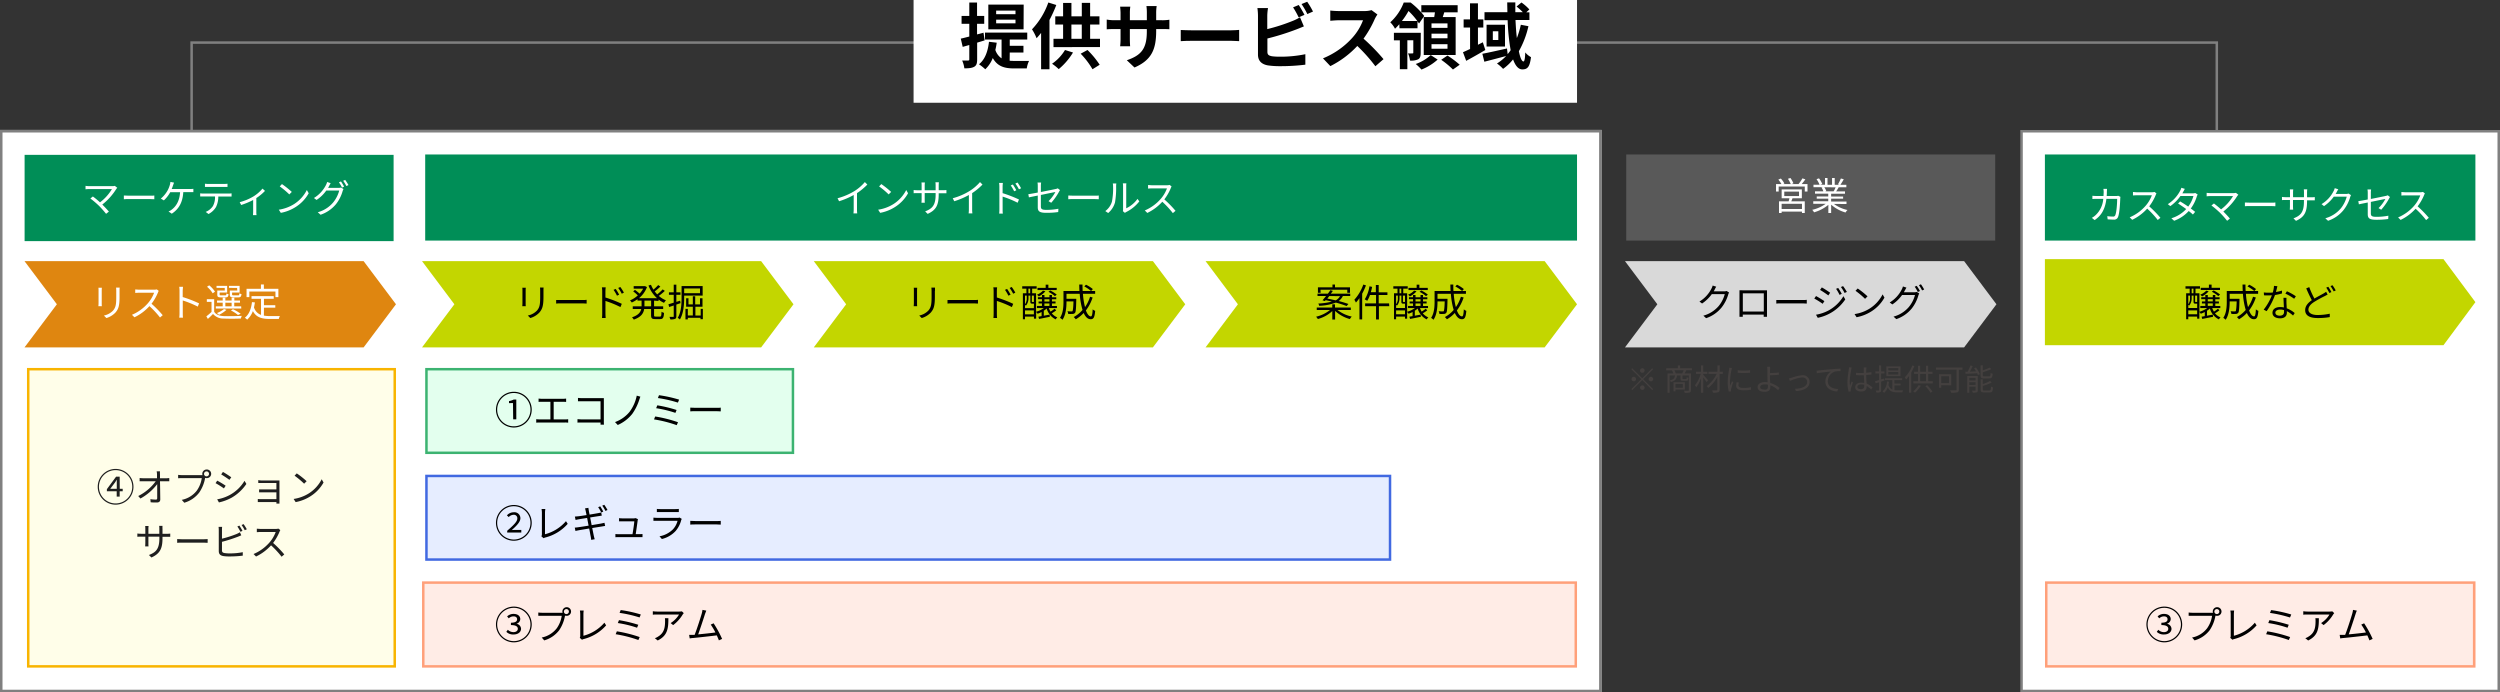 <svg xmlns="http://www.w3.org/2000/svg" width="1000" height="276.89" viewBox="0 0 1000 276.89"><rect x="0" y="0" width="1000" height="276.89" fill="#333333" stroke="none"/><defs><style>.cls-1{fill:#fff;}.cls-2{fill:#c9caca;}.cls-3{fill:none;stroke:gray;stroke-miterlimit:10;}.cls-15,.cls-16,.cls-17,.cls-3{fill-rule:evenodd;}.cls-4{fill:gray;}.cls-5{fill:#008e57;}.cls-6{fill:#595959;}.cls-7{fill:#e3ffee;}.cls-8{fill:#3cb371;}.cls-9{fill:#e6edff;}.cls-10{fill:#4169e1;}.cls-11{fill:#ffece6;}.cls-12{fill:#ffa07a;}.cls-13{fill:#fffee9;}.cls-14{fill:#f8b400;}.cls-15{fill:#df8610;}.cls-16{fill:#c3d600;}.cls-17{fill:#d9d9d9;}.cls-18{fill:#1f1f1f;}.cls-19{fill:#44403f;}</style></defs><g id="レイヤー_2" data-name="レイヤー 2"><g id="レイヤー_1-2" data-name="レイヤー 1"><rect class="cls-1" x="0.49" y="52.44" width="639.66" height="223.95"/><path class="cls-2" d="M639.66,52.94v223H1v-223H639.66m1-1H0V276.89H640.65V52Z"/><polyline class="cls-3" points="76.65 54.41 76.65 17.03 886.72 17.03 886.72 54.41"/><rect class="cls-1" x="365.43" width="265.38" height="41.1"/><path d="M390.86,17.06v6.68c0,1.58-.26,2.41-1.12,2.93s-2.12.69-4,.66a11,11,0,0,0-.88-3.13c1.06,0,2,0,2.38,0s.48-.11.48-.48V18l-2.64.75-.77-3.3c1-.2,2.12-.52,3.41-.83V9.52h-3.09V6.37h3.09V1h3.1V6.37h2.87V9.52h-2.87v4.25l2.58-.69.46,3.07Zm13,7.23c.66.06,1.29.08,2,.08,1,0,4.53,0,5.76,0a9.87,9.87,0,0,0-.91,3h-5c-3.76,0-6.65-.69-8.6-4.16a12.49,12.49,0,0,1-3,4.5,19.45,19.45,0,0,0-2.52-2c2.38-1.9,3.56-5.08,4-9l3.09.37a25,25,0,0,1-.54,2.9,6.47,6.47,0,0,0,2.49,3.36V15.8H394V13.05H410.9V15.8h-7v2.52h5.48V21H403.9Zm5.57-12.56H395.33V1.84h14.14ZM406.2,4.25h-7.74V5.68h7.74Zm0,3.61h-7.74V9.32h7.74Z"/><path d="M422.52,2a53.68,53.68,0,0,1-2.73,6V27.7h-3.35V13.16c-.6.78-1.21,1.47-1.81,2.13a19.71,19.71,0,0,0-1.83-3.56A29.91,29.91,0,0,0,419.33,1Zm6.68,19a26.39,26.39,0,0,1-5.71,6.65,18.9,18.9,0,0,0-2.67-2.15A17.79,17.79,0,0,0,426,20ZM440,15.51v3.33H421.4V15.51h3.84V9.81h-3.13V6.54h3.13V1.18h3.33V6.54h4.15V1.15h3.33V6.54h3.73V9.81h-3.73v5.7Zm-11.44,0h4.15V9.81h-4.15ZM435,20a35.37,35.37,0,0,1,4.87,5.9L437,27.7a32.21,32.21,0,0,0-4.73-6.22Z"/><path d="M453.8,27l-3.07-2.9c5.54-1.92,8-4.38,8-11.43V11.62h-6.79v3.89c0,1.27.08,2.44.11,3h-4a24.57,24.57,0,0,0,.17-3V11.62h-2.44c-1.43,0-2.46.05-3.09.11V7.83a18,18,0,0,0,3.09.26h2.44V5.25c0-.83-.09-1.72-.17-2.58h4.07a17.07,17.07,0,0,0-.17,2.58V8.09h6.79v-3a18.48,18.48,0,0,0-.17-2.67h4.1a17.64,17.64,0,0,0-.2,2.67v3h2.12a17.42,17.42,0,0,0,3.16-.2V11.7c-.64-.06-1.64-.08-3.16-.08h-2.12v.94C462.43,19.67,460.71,24,453.8,27Z"/><path d="M476.91,12.13h15.4c1.35,0,2.61-.11,3.35-.17v4.5c-.68,0-2.15-.14-3.35-.14h-15.4c-1.63,0-3.55.06-4.61.14V12C473.33,12.05,475.42,12.13,476.91,12.13Z"/><path d="M506.91,6.23v5.41a72.56,72.56,0,0,0,9.92-3.18A18.42,18.42,0,0,0,520,6.91l1.55,3.65c-1.12.45-2.41,1-3.36,1.34a98.73,98.73,0,0,1-11.23,3.5v5.3c0,1.24.57,1.55,1.86,1.81a25.76,25.76,0,0,0,3.32.17,48.59,48.59,0,0,0,10-1v4.19a81.63,81.63,0,0,1-10.2.6,31.89,31.89,0,0,1-4.82-.32c-2.5-.46-3.93-1.83-3.93-4.3V6.23a22.67,22.67,0,0,0-.23-3h4.24A22.06,22.06,0,0,0,506.91,6.23Zm14.88-.29-2.33,1a34.91,34.91,0,0,0-2.23-4L519.49,2C520.21,3.07,521.24,4.88,521.79,5.94Zm3.41-1.32-2.27,1a30.15,30.15,0,0,0-2.32-4l2.27-.92A32.7,32.7,0,0,1,525.2,4.62Z"/><path d="M549.92,7.57a41.92,41.92,0,0,1-4.51,7.89,79.13,79.13,0,0,1,8,8.2l-3.26,2.84a65.69,65.69,0,0,0-7.23-8.12,37.72,37.72,0,0,1-10.78,8.06l-2.95-3.1a32.13,32.13,0,0,0,11.75-8.23,22.17,22.17,0,0,0,4.27-7h-9.72c-1.2,0-2.78.17-3.38.2V4.22a33.38,33.38,0,0,0,3.38.2h10.13a10.34,10.34,0,0,0,3-.37l2.35,1.75A12.4,12.4,0,0,0,549.92,7.57Z"/><path d="M559.73,9.69A25.26,25.26,0,0,1,558,11.5a10.1,10.1,0,0,0-1.89-2.58A20.37,20.37,0,0,0,561.5,1h2.73A30.55,30.55,0,0,1,569.7,6.4l-2.09,3a27.43,27.43,0,0,0-4.21-5,28.25,28.25,0,0,1-2.64,4H567V11.3h-7.22Zm8.54,11.42c0,1.29-.17,2.15-1,2.61a6.48,6.48,0,0,1-3.27.51,10.12,10.12,0,0,0-.78-2.87,16.67,16.67,0,0,0,1.78,0c.26,0,.32-.08.32-.34v-4.9h-2.38V27.67h-3V16.12h-2.38v-3h10.75Zm6.79,2.72a21.44,21.44,0,0,1-6.48,4,18.7,18.7,0,0,0-2.29-2.23,17.22,17.22,0,0,0,6-3.56Zm-1.37-17c.11-.63.2-1.26.28-1.89h-5.44V2.07h14.53V4.94H577.7q-.3,1-.6,1.89h5.16V22H569.5V6.83ZM579,9.35H572.6v1.81H579Zm0,4.13H572.6v1.83H579Zm0,4.19H572.6V19.5H579Zm0,4.55a40.28,40.28,0,0,1,4.88,3.67l-2.7,1.92a34.21,34.21,0,0,0-4.7-3.89Z"/><path d="M594.13,20c-2.52,1.49-5.3,3.07-7.65,4.33l-1.29-3.44c.8-.35,1.78-.8,2.84-1.29V11h-2.58V7.75H588V1.32h3.18V7.75h2.15V11h-2.15v6.91l1.95-1Zm17.24-9.52a36.51,36.51,0,0,1-3.82,10c.49,2.55,1.15,4.1,1.84,4.1.4,0,.63-1.06.71-3.61a7.76,7.76,0,0,0,2.3,1.89c-.49,3.81-1.32,4.9-3.47,4.9-1.61,0-2.81-1.52-3.7-4a20,20,0,0,1-4,3.79,15.23,15.23,0,0,0-2.44-2.15,18.62,18.62,0,0,0,3.67-3c-3,.8-6.25,1.66-8.72,2.29l-.8-3.18c2.49-.46,6.25-1.32,9.86-2.12l.26,2.26c.43-.51.83-1,1.2-1.57a84.12,84.12,0,0,1-1.2-12h-9.26V4.88h9.15c0-1.32-.06-2.61-.06-3.93h3.24c0,1.32,0,2.61,0,3.93h3a27.06,27.06,0,0,0-2.5-2.27L608.58,1a18.09,18.09,0,0,1,3.16,2.78l-1.23,1.15h1.26V8H606.2c.12,2.61.29,5.05.55,7.23a35,35,0,0,0,1.58-5.33ZM602,9.9v8.71h-7.37V9.9Zm-2.67,2.6h-2.2V16h2.2Z"/><rect class="cls-1" x="0.5" y="52.45" width="639.65" height="223.94"/><path class="cls-4" d="M639.65,53V275.89H1V53H639.65m1-1H0V276.89H640.65V52Z"/><rect class="cls-5" x="9.84" y="61.94" width="147.6" height="34.51"/><rect class="cls-5" x="170.08" y="61.79" width="460.73" height="34.44"/><path class="cls-1" d="M341.75,76.44a18.15,18.15,0,0,0,4.19-3.61l1,1a24.88,24.88,0,0,1-4.14,3.42v6.48a11.87,11.87,0,0,0,.09,1.64h-1.51a13.24,13.24,0,0,0,.1-1.64V78a30.18,30.18,0,0,1-5.85,2.5l-.61-1.2A25.44,25.44,0,0,0,341.75,76.44Z"/><path class="cls-1" d="M357.36,81.64A14.42,14.42,0,0,0,362.49,76l.73,1.31a15.23,15.23,0,0,1-5.15,5.45,16.64,16.64,0,0,1-6,2.38l-.81-1.26A15.9,15.9,0,0,0,357.36,81.64Zm-.9-4.87-1,1a31,31,0,0,0-3.82-3.21l.88-.93A34.39,34.39,0,0,1,356.46,76.77Z"/><path class="cls-1" d="M371.06,85.55l-1-1c2.79-1.07,4.19-2.39,4.19-6.69v-.64h-4.37v2.48c0,.57,0,1.25.06,1.4h-1.35c0-.15.06-.81.06-1.4V77.25H367c-.66,0-1.35,0-1.54.06V76a11.85,11.85,0,0,0,1.54.1h1.65v-2a8.68,8.68,0,0,0-.06-1.12h1.36c0,.15-.07.58-.07,1.12v2h4.37V74.17a8.46,8.46,0,0,0-.08-1.26h1.38c0,.15-.07.66-.07,1.26v1.91h1.68a11.71,11.71,0,0,0,1.41-.07V77.3c-.17,0-.73,0-1.41,0h-1.68v.55C375.45,81.88,374.57,84,371.06,85.55Z"/><path class="cls-1" d="M387.76,76.44A18.15,18.15,0,0,0,392,72.83l1,1a24.09,24.09,0,0,1-4.14,3.42v6.48a11.63,11.63,0,0,0,.1,1.64h-1.51a13.24,13.24,0,0,0,.1-1.64V78a30.45,30.45,0,0,1-5.85,2.5l-.61-1.2A25.44,25.44,0,0,0,387.76,76.44Z"/><path class="cls-1" d="M399.75,74.76a10,10,0,0,0-.12-1.59h1.52a14.66,14.66,0,0,0-.11,1.59v2.5a51.13,51.13,0,0,1,6.55,2.54l-.54,1.3a39,39,0,0,0-6-2.46v5c0,.49,0,1.32.09,1.81h-1.47a17.13,17.13,0,0,0,.09-1.81Zm6.78,1.35-.87.4a15.83,15.83,0,0,0-1.37-2.33l.85-.38A23.51,23.51,0,0,1,406.53,76.11Zm1.9-.81-.85.43a16,16,0,0,0-1.43-2.3L407,73A20.16,20.16,0,0,1,408.43,75.3Z"/><path class="cls-1" d="M415.11,78.22c-1.55.32-2.92.59-3.55.73l-.23-1.27c.69-.09,2.15-.35,3.78-.66V74.4A8.21,8.21,0,0,0,415,73h1.46a8.29,8.29,0,0,0-.11,1.41v2.39c2.6-.51,5.29-1.06,5.93-1.2a3.27,3.27,0,0,0,.82-.27l.9.7c-.11.16-.26.42-.37.62a22.92,22.92,0,0,1-3.14,4.46l-1.08-.65a14.3,14.3,0,0,0,2.73-3.64c-.26,0-3.08.61-5.79,1.16v4.57c0,1.06.4,1.4,2.22,1.4a24.83,24.83,0,0,0,4.79-.45l-.07,1.32a32.68,32.68,0,0,1-4.81.31c-2.85,0-3.37-.74-3.37-2.26Z"/><path class="cls-1" d="M429.45,78.28h8.4c.77,0,1.32,0,1.66-.08v1.5c-.31,0-1-.07-1.65-.07h-8.41c-.85,0-1.66,0-2.14.07V78.2C427.77,78.23,428.59,78.28,429.45,78.28Z"/><path class="cls-1" d="M444.77,80.67a27.69,27.69,0,0,0,.46-6.17,5.61,5.61,0,0,0-.11-1.11h1.41a9.72,9.72,0,0,0-.08,1.1A34,34,0,0,1,446,81a8.53,8.53,0,0,1-2.73,4.21l-1.15-.78A7.25,7.25,0,0,0,444.77,80.67Zm4.46,3V74.47a8.2,8.2,0,0,0-.09-1.13h1.41a8.6,8.6,0,0,0-.06,1.13v8.85A11.75,11.75,0,0,0,455,79.55l.73,1a15.23,15.23,0,0,1-5.23,4.25,3.69,3.69,0,0,0-.53.35l-.81-.67A3.74,3.74,0,0,0,449.23,83.66Z"/><path class="cls-1" d="M468.31,75.26a19.5,19.5,0,0,1-2.58,4.49,43,43,0,0,1,4.48,4.58l-1.07.92a36.19,36.19,0,0,0-4.22-4.55,19.53,19.53,0,0,1-6,4.48l-1-1a17.58,17.58,0,0,0,6.31-4.55,13.47,13.47,0,0,0,2.55-4.27h-6c-.54,0-1.38.06-1.55.08V74c.22,0,1.09.1,1.55.1h5.92a4.07,4.07,0,0,0,1.15-.13l.78.6A4.13,4.13,0,0,0,468.31,75.26Z"/><rect class="cls-1" x="808.62" y="52.45" width="190.88" height="223.94"/><path class="cls-4" d="M999,53V275.89H809.12V53H999m1-1H808.12V276.89H1000V52Z"/><rect class="cls-5" x="817.96" y="61.79" width="172.2" height="34.44"/><path class="cls-1" d="M842.74,76.82c0,.55,0,1.07-.07,1.58h3.65a5.14,5.14,0,0,0,1-.08l.86.43a4.36,4.36,0,0,0-.08.75c-.06,1.47-.25,5.94-.93,7.41a1.61,1.61,0,0,1-1.65.94c-.78,0-1.67-.07-2.46-.11l-.16-1.27a20.08,20.08,0,0,0,2.29.16.84.84,0,0,0,.89-.5c.58-1.17.78-4.94.78-6.58h-4.3c-.55,4.4-2.14,6.73-4.7,8.49l-1.12-.9A7.4,7.4,0,0,0,838.3,86a9.81,9.81,0,0,0,3-6.45h-2.57a16.86,16.86,0,0,0-1.77.06v-1.3a16.52,16.52,0,0,0,1.75.09h2.7c0-.49.06-1,.06-1.57a8.18,8.18,0,0,0-.11-1.27h1.45C842.79,75.91,842.76,76.45,842.74,76.82Z"/><path class="cls-1" d="M862.27,78.05a19.5,19.5,0,0,1-2.58,4.49,43,43,0,0,1,4.48,4.58L863.1,88a36.19,36.19,0,0,0-4.22-4.55,19.53,19.53,0,0,1-6,4.48l-1-1a17.49,17.49,0,0,0,6.31-4.55,13.47,13.47,0,0,0,2.55-4.27h-6c-.54,0-1.38.06-1.55.08V76.8c.21,0,1.09.1,1.55.1h5.92a4.07,4.07,0,0,0,1.15-.13l.78.6A4.13,4.13,0,0,0,862.27,78.05Z"/><path class="cls-1" d="M873.25,76.79a5.21,5.21,0,0,1-.32.55h4.15a3.07,3.07,0,0,0,1-.15l1,.61a4.45,4.45,0,0,0-.37.83,15.65,15.65,0,0,1-2.39,4.77c.64.47,1.25.95,1.74,1.35l-.9,1.06c-.46-.42-1-.89-1.67-1.4a14.62,14.62,0,0,1-5.84,3.9l-1.11-1a13.39,13.39,0,0,0,5.94-3.69c-1.11-.8-2.27-1.6-3.25-2.21l.82-.84c1,.58,2.17,1.32,3.24,2.07a12.87,12.87,0,0,0,2.09-4.25h-5.19a16.62,16.62,0,0,1-4.06,4.06l-1-.79a14.05,14.05,0,0,0,4.92-5.34,5.18,5.18,0,0,0,.49-1.21l1.4.44C873.68,76,873.4,76.51,873.25,76.79Z"/><path class="cls-1" d="M894.92,78.38a23.8,23.8,0,0,1-5.58,6.23c.92.92,2,2.07,2.62,2.82l-1.12.89a37.37,37.37,0,0,0-2.76-3.13,36.86,36.86,0,0,0-3.51-3l1-.81c.56.41,1.82,1.44,2.86,2.37a18.71,18.71,0,0,0,4.79-5.32h-9a13.51,13.51,0,0,0-1.56.1V77.13a11.94,11.94,0,0,0,1.56.12h9.14a3.52,3.52,0,0,0,1-.12l1,.78A5.62,5.62,0,0,0,894.92,78.38Z"/><path class="cls-1" d="M900.09,81.07h8.4c.77,0,1.32,0,1.66-.08v1.5c-.31,0-.95-.07-1.64-.07h-8.42c-.84,0-1.66,0-2.13.07V81C898.42,81,899.23,81.07,900.09,81.07Z"/><path class="cls-1" d="M918.39,88.34l-1-1c2.79-1.07,4.18-2.39,4.18-6.69V80h-4.37v2.48c0,.57.05,1.25.07,1.4h-1.35c0-.15.06-.81.06-1.4V80h-1.66c-.66,0-1.35,0-1.53.06V78.77a11.8,11.8,0,0,0,1.53.1H916v-2a10.94,10.94,0,0,0-.06-1.12h1.36a10.39,10.39,0,0,0-.08,1.12v2h4.37V77a9,9,0,0,0-.07-1.26h1.38a10.2,10.2,0,0,0-.08,1.26v1.91h1.69a12,12,0,0,0,1.41-.07v1.29c-.17,0-.74,0-1.41,0h-1.69v.55C922.77,84.67,921.9,86.77,918.39,88.34Z"/><path class="cls-1" d="M934.63,76.93a7,7,0,0,1-.37.64h4.15a2.7,2.7,0,0,0,1-.15l1,.63a4.21,4.21,0,0,0-.35.81,15,15,0,0,1-2.73,5.27,13.42,13.42,0,0,1-6.11,4.18l-1.1-1a12.47,12.47,0,0,0,6.12-3.85,12.64,12.64,0,0,0,2.45-4.79h-5.18a15.5,15.5,0,0,1-3.9,3.78l-1-.8a12.68,12.68,0,0,0,4.81-5.18,6,6,0,0,0,.48-1.21l1.42.46A11.22,11.22,0,0,0,934.63,76.93Z"/><path class="cls-1" d="M947.1,81c-1.55.32-2.92.59-3.55.73l-.23-1.27c.69-.09,2.15-.35,3.78-.66V77.19a8.21,8.21,0,0,0-.11-1.41h1.46a8.29,8.29,0,0,0-.11,1.41v2.39c2.61-.51,5.29-1.06,5.93-1.2a3.27,3.27,0,0,0,.82-.27l.9.7c-.11.16-.26.42-.37.62a22.92,22.92,0,0,1-3.14,4.46l-1.07-.65a14.54,14.54,0,0,0,2.73-3.64c-.27,0-3.09.61-5.8,1.16v4.57c0,1.06.4,1.4,2.22,1.4a24.83,24.83,0,0,0,4.79-.45l-.06,1.32a32.92,32.92,0,0,1-4.82.31c-2.85,0-3.37-.74-3.37-2.26Z"/><path class="cls-1" d="M969.63,78.05a19.87,19.87,0,0,1-2.58,4.49,43,43,0,0,1,4.48,4.58l-1.08.92a35.33,35.33,0,0,0-4.21-4.55,19.53,19.53,0,0,1-6,4.48l-1-1a17.62,17.62,0,0,0,6.32-4.55,13.66,13.66,0,0,0,2.55-4.27h-6c-.54,0-1.38.06-1.55.08V76.8c.21,0,1.09.1,1.55.1h5.92a4.07,4.07,0,0,0,1.15-.13l.78.6A4.13,4.13,0,0,0,969.63,78.05Z"/><rect class="cls-6" x="650.49" y="61.79" width="147.6" height="34.44"/><path class="cls-1" d="M723,73.62v3h-1.09v-2H711.47v2h-1.06v-3h2.16a12.19,12.19,0,0,0-1.24-1.78l1-.43a9.33,9.33,0,0,1,1.43,2l-.46.22h3a11.83,11.83,0,0,0-1.13-2.11l1-.33a10.17,10.17,0,0,1,1.2,2.14l-.75.3h2.79a14.52,14.52,0,0,0,1.56-2.29l1.18.4c-.46.64-1,1.33-1.48,1.89Zm-6,5.69c-.15.42-.32.84-.49,1.22h5.4v4.66h-1.12v-.56h-8.14v.58H711.6V80.53h3.85c.11-.38.25-.83.34-1.22h-3.13V75.76h8.08v3.55Zm3.79,2.22h-8.14v2.08h8.14Zm-7.08-3.11h5.9V76.65h-5.9Z"/><path class="cls-1" d="M733.55,81.56A14,14,0,0,0,739,84a3.93,3.93,0,0,0-.77,1,14.41,14.41,0,0,1-5.77-3.14v3.34h-1.12V81.93a15.4,15.4,0,0,1-5.72,3,5.14,5.14,0,0,0-.73-1,14.84,14.84,0,0,0,5.41-2.42h-5v-1h6V79.46h-4.61v-.88h4.61V77.47H726v-.94h3.34a6,6,0,0,0-.75-1.53l.54-.11h-3.74v-1h2.44a12.17,12.17,0,0,0-1.22-2.23l1-.32a10.47,10.47,0,0,1,1.3,2.26l-.78.29H730V71.19H731v2.72h1.82V71.19h1.07v2.72h1.86l-.57-.19a17.5,17.5,0,0,0,1.17-2.33l1.16.31a22.54,22.54,0,0,1-1.35,2.21h2.38v1h-3.07a17.39,17.39,0,0,1-1,1.64H738v.94h-5.55v1.11h4.8v.88h-4.8v1.13h6.15v1Zm-3.82-6.67a6.45,6.45,0,0,1,.77,1.53l-.49.11h3.6l-.15,0a13.06,13.06,0,0,0,.78-1.59Z"/><rect class="cls-7" x="170.58" y="147.68" width="146.6" height="33.44"/><path class="cls-8" d="M316.68,148.18v32.44H171.08V148.18h145.6m1-1H170.08v34.44h147.6V147.18Z"/><path d="M198.39,163.86a7.15,7.15,0,1,1,7.14,7.15A7.14,7.14,0,0,1,198.39,163.86Zm13.8,0a6.66,6.66,0,1,0-6.66,6.66A6.65,6.65,0,0,0,212.19,163.86Zm-7-2.62H203.6v-.81a6.35,6.35,0,0,0,1.92-.63h1v7.94h-1.25Z"/><path d="M216.71,159.52h8.44a10.08,10.08,0,0,0,1.3-.09v1.35a10.81,10.81,0,0,0-1.3-.06h-3.68v7.05H226a10,10,0,0,0,1.27-.09v1.4A8.42,8.42,0,0,0,226,169H215.84a13.14,13.14,0,0,0-1.35.07v-1.4a10.79,10.79,0,0,0,1.35.09h4.32v-7.05h-3.45a11.94,11.94,0,0,0-1.28.06v-1.35A10.36,10.36,0,0,0,216.71,159.52Z"/><path d="M232.85,159.26h7.56c.37,0,.83,0,1.13,0,0,.35,0,.83,0,1.2v7.91c0,.55,0,1.24.06,1.49h-1.38c0-.17,0-.49,0-.86h-7.5c-.63,0-1.32,0-1.73.06v-1.39c.4,0,1.06.09,1.7.09h7.53v-7.24h-7.35c-.56,0-1.33,0-1.68,0v-1.36A15.71,15.71,0,0,0,232.85,159.26Z"/><path d="M255.68,160a20.71,20.71,0,0,1-2.8,5.58A15.27,15.27,0,0,1,247.1,170L246,168.83a13.37,13.37,0,0,0,5.8-4.06,16,16,0,0,0,2.9-6.51l1.45.4C256,159.06,255.81,159.61,255.68,160Z"/><path d="M271.2,168.89l-.52,1.18a50,50,0,0,0-9.08-2.31l.48-1.17A54.26,54.26,0,0,1,271.2,168.89Zm-.55-4.92-.49,1.18a45.19,45.19,0,0,0-7.7-1.87l.46-1.15A53.46,53.46,0,0,1,270.65,164Zm1-4.11-.49,1.18a50.44,50.44,0,0,0-8-1.82l.44-1.14A52.17,52.17,0,0,1,271.66,159.86Z"/><path d="M278.24,163.13h8.41c.76,0,1.32,0,1.65-.08v1.5c-.3,0-.95-.07-1.64-.07h-8.42c-.84,0-1.65,0-2.13.07v-1.5C276.57,163.08,277.39,163.13,278.24,163.13Z"/><rect class="cls-9" x="170.58" y="190.38" width="385.44" height="33.44"/><path class="cls-10" d="M555.51,190.88v32.44H171.08V190.88H555.51m1-1H170.08v34.44H556.51V189.88Z"/><path d="M198.39,209.16a7.15,7.15,0,1,1,7.14,7.14A7.15,7.15,0,0,1,198.39,209.16Zm13.8,0a6.66,6.66,0,1,0-6.66,6.65A6.66,6.66,0,0,0,212.19,209.16Zm-9.31,3.14c2.58-2.25,4.05-3.66,4.05-4.92a1.37,1.37,0,0,0-1.56-1.46,2.75,2.75,0,0,0-1.88.91l-.72-.68a3.6,3.6,0,0,1,2.72-1.24,2.38,2.38,0,0,1,2.67,2.38c0,1.47-1.51,3-3.45,4.73.46,0,1-.06,1.56-.06h2.25V213h-5.64Z"/><path d="M216.76,213.74V205a9.6,9.6,0,0,0-.14-1.4h1.52A10.19,10.19,0,0,0,218,205v8.7a16.63,16.63,0,0,0,8.39-5.23l.69,1.07a17.67,17.67,0,0,1-9,5.47,2.54,2.54,0,0,0-.64.28l-.89-.77A1.76,1.76,0,0,0,216.76,213.74Z"/><path d="M234,203.36l1.37-.23c0,.28.09.72.15,1.06,0,.17.14.78.31,1.65,1.49-.24,2.9-.49,3.54-.61.44-.08.84-.17,1.1-.24l.25,1.28c-.23,0-.69.1-1.1.16-.69.1-2.11.32-3.56.56.18.95.4,2,.6,3.07,1.54-.26,3-.5,3.78-.64.59-.13,1-.22,1.35-.31l.26,1.29c-.32,0-.81.12-1.38.21l-3.78.6.62,3.08c.11.43.23,1,.39,1.4l-1.41.26c-.08-.52-.13-1-.23-1.44s-.29-1.58-.59-3.1c-1.74.29-3.38.55-4.12.69s-1,.2-1.37.29l-.27-1.35a10.86,10.86,0,0,0,1.35-.14c.76-.1,2.44-.36,4.18-.64-.2-1-.41-2.13-.59-3.08-1.46.23-2.79.44-3.39.55-.42.08-.78.15-1.23.26l-.28-1.36,1.29-.11c.6-.06,1.93-.26,3.38-.49-.17-.83-.29-1.44-.34-1.63A8.67,8.67,0,0,0,234,203.36Zm7.33,1.27-.83.37a15.74,15.74,0,0,0-1.24-2.13l.82-.34A20.41,20.41,0,0,1,241.31,204.63ZM243,204l-.83.37a15.33,15.33,0,0,0-1.27-2.11l.81-.34A20.23,20.23,0,0,1,243,204Z"/><path d="M255.07,208.16c-.12,1-.57,4.08-.78,5.49h1.5c.34,0,.89,0,1.21-.05v1.25c-.27,0-.84,0-1.16,0h-8.41c-.47,0-.83,0-1.27.05v-1.27c.37,0,.81.06,1.27.06H253c.23-1.29.68-4.28.72-5.15h-4.87c-.45,0-.84,0-1.23,0v-1.28a12.09,12.09,0,0,0,1.21.09h4.66a2.68,2.68,0,0,0,.77-.11l.94.44A4,4,0,0,0,255.07,208.16Z"/><path d="M272.48,208.05a10.69,10.69,0,0,1-2.24,4.36,11.08,11.08,0,0,1-5.49,3.2l-.95-1.09a10.17,10.17,0,0,0,5.39-2.8,7.86,7.86,0,0,0,1.83-3.39h-8.14c-.37,0-.95,0-1.51,0v-1.28a14.89,14.89,0,0,0,1.51.09H271a2.07,2.07,0,0,0,.84-.12l.88.55A2.35,2.35,0,0,0,272.48,208.05Zm-8.35-4.41h6a9.79,9.79,0,0,0,1.4-.08v1.27c-.37,0-.89,0-1.41,0h-6c-.47,0-1,0-1.38,0v-1.27A9.77,9.77,0,0,0,264.13,203.64Z"/><path d="M278.24,208.42h8.41c.76,0,1.32,0,1.65-.08v1.51c-.3,0-.95-.08-1.64-.08h-8.42c-.84,0-1.65,0-2.13.08v-1.51C276.57,208.37,277.39,208.42,278.24,208.42Z"/><rect class="cls-11" x="169.31" y="233.04" width="461" height="33.51"/><path class="cls-12" d="M629.81,233.54v32.51h-460V233.54h460m1-1h-462v34.51h462V232.54Z"/><path d="M198.39,249.8a7.15,7.15,0,1,1,7.14,7.14A7.15,7.15,0,0,1,198.39,249.8Zm13.8,0a6.66,6.66,0,1,0-6.66,6.65A6.66,6.66,0,0,0,212.19,249.8Zm-9.66,2.93.61-.82a3.16,3.16,0,0,0,2.29.94c1,0,1.7-.54,1.7-1.35s-.68-1.47-2.76-1.47v-.94c1.82,0,2.47-.57,2.47-1.36s-.55-1.18-1.46-1.18a2.67,2.67,0,0,0-1.87.79l-.66-.78a3.72,3.72,0,0,1,2.56-1c1.58,0,2.7.75,2.7,2.1a2,2,0,0,1-1.56,1.84v0a2.15,2.15,0,0,1,1.87,2c0,1.43-1.32,2.3-3,2.3A3.88,3.88,0,0,1,202.53,252.73Z"/><path d="M226.56,242.88a1.73,1.73,0,1,1,0,3.45,1.85,1.85,0,0,1-.58-.09,1.22,1.22,0,0,1,0,.17,15.16,15.16,0,0,1-2.29,5.66,11.59,11.59,0,0,1-6,4.09l-1-1.15a10.11,10.11,0,0,0,6-3.68,11.46,11.46,0,0,0,2-5h-7.84c-.61,0-1.14,0-1.53,0V245a12,12,0,0,0,1.53.11h8.19a1.69,1.69,0,0,1-.08-.5A1.73,1.73,0,0,1,226.56,242.88Zm0,2.75a1,1,0,1,0-1-1A1,1,0,0,0,226.56,245.63Z"/><path d="M232.1,254.38v-8.77a9.32,9.32,0,0,0-.14-1.39h1.52a10,10,0,0,0-.11,1.39v8.7a16.56,16.56,0,0,0,8.39-5.23l.69,1.07a17.8,17.8,0,0,1-9,5.48,2.31,2.31,0,0,0-.65.27l-.89-.77A1.62,1.62,0,0,0,232.1,254.38Z"/><path d="M255.87,254.83l-.52,1.18a50.24,50.24,0,0,0-9.08-2.32l.47-1.16A53.43,53.43,0,0,1,255.87,254.83Zm-.55-4.92-.5,1.18a44.15,44.15,0,0,0-7.69-1.87l.46-1.16A55.15,55.15,0,0,1,255.32,249.91Zm1-4.11-.49,1.18a50.57,50.57,0,0,0-8-1.83l.45-1.13A51.28,51.28,0,0,1,256.33,245.8Z"/><path d="M273.07,245.81a14.82,14.82,0,0,1-3.81,4.23l-1-.81a10.25,10.25,0,0,0,3.36-3.43h-8.74c-.57,0-1.15,0-1.75.09v-1.4a12.52,12.52,0,0,0,1.75.14h8.8a8.56,8.56,0,0,0,1.08-.09l.75.72C273.38,245.41,273.18,245.64,273.07,245.81Zm-10,10.38-1.13-.92a5.24,5.24,0,0,0,1.38-.69c2.37-1.45,2.71-3.63,2.71-6.19a8.53,8.53,0,0,0-.06-1.11h1.38C267.37,251.44,267,254.25,263.09,256.19Z"/><path d="M282,245.61c-.44,1.44-2,6.15-2.73,8.14,2.26-.21,5.2-.53,6.89-.76a23.6,23.6,0,0,0-1.87-3.15l1.15-.52a42.65,42.65,0,0,1,3.4,6.24l-1.29.59c-.2-.55-.49-1.26-.84-2-2.36.3-7.5.87-9.55,1.06-.39,0-.83.1-1.28.16l-.23-1.42c.46,0,1,0,1.43,0l.77,0c.85-2.12,2.42-7,2.85-8.53a10.51,10.51,0,0,0,.29-1.47l1.53.3C282.4,244.57,282.23,245,282,245.61Z"/><rect class="cls-11" x="818.46" y="233.04" width="171.2" height="33.51"/><path class="cls-12" d="M989.16,233.54v32.51H819V233.54h170.2m1-1H818v34.51h172.2V232.54Z"/><path d="M858.57,249.8a7.15,7.15,0,1,1,7.15,7.14A7.16,7.16,0,0,1,858.57,249.8Zm13.8,0a6.66,6.66,0,1,0-6.65,6.65A6.65,6.65,0,0,0,872.37,249.8Zm-9.66,2.93.62-.82a3.11,3.11,0,0,0,2.28.94c1,0,1.7-.54,1.7-1.35s-.67-1.47-2.76-1.47v-.94c1.83,0,2.47-.57,2.47-1.36s-.55-1.18-1.45-1.18a2.71,2.71,0,0,0-1.88.79l-.65-.78a3.7,3.7,0,0,1,2.56-1c1.57,0,2.69.75,2.69,2.1a2,2,0,0,1-1.56,1.84v0a2.15,2.15,0,0,1,1.87,2c0,1.43-1.32,2.3-3,2.3A3.9,3.9,0,0,1,862.71,252.73Z"/><path d="M886.74,242.88a1.73,1.73,0,1,1,0,3.45,1.9,1.9,0,0,1-.58-.09.55.55,0,0,1,0,.17,15,15,0,0,1-2.28,5.66,11.62,11.62,0,0,1-6.05,4.09l-1-1.15a10,10,0,0,0,6-3.68,11.46,11.46,0,0,0,2-5h-7.84c-.61,0-1.13,0-1.53,0V245a12.09,12.09,0,0,0,1.53.11h8.19a2.08,2.08,0,0,1-.07-.5A1.72,1.72,0,0,1,886.74,242.88Zm0,2.75a1,1,0,1,0-1-1A1,1,0,0,0,886.74,245.63Z"/><path d="M892.28,254.38v-8.77a8.16,8.16,0,0,0-.14-1.39h1.52a10,10,0,0,0-.11,1.39v8.7a16.56,16.56,0,0,0,8.39-5.23l.69,1.07a17.75,17.75,0,0,1-9,5.48,2.15,2.15,0,0,0-.64.27l-.89-.77A1.62,1.62,0,0,0,892.28,254.38Z"/><path d="M916.05,254.83l-.52,1.18a50,50,0,0,0-9.08-2.32l.48-1.16A53.32,53.32,0,0,1,916.05,254.83Zm-.55-4.92-.49,1.18a44.27,44.27,0,0,0-7.7-1.87l.46-1.16A55.15,55.15,0,0,1,915.5,249.91Zm1-4.11L916,247a50.7,50.7,0,0,0-8-1.83l.44-1.13A51,51,0,0,1,916.51,245.8Z"/><path d="M933.26,245.81a14.73,14.73,0,0,1-3.82,4.23l-1-.81a10.44,10.44,0,0,0,3.36-3.43h-8.74c-.57,0-1.15,0-1.75.09v-1.4a12.52,12.52,0,0,0,1.75.14h8.8a8.56,8.56,0,0,0,1.07-.09l.76.72C933.57,245.41,933.37,245.64,933.26,245.81Zm-10,10.38-1.14-.92a5.24,5.24,0,0,0,1.38-.69c2.38-1.45,2.72-3.63,2.72-6.19a10.75,10.75,0,0,0-.06-1.11h1.38C927.56,251.44,927.19,254.25,923.28,256.19Z"/><path d="M942.22,245.61c-.45,1.44-2,6.15-2.73,8.14,2.25-.21,5.2-.53,6.88-.76a21.64,21.64,0,0,0-1.87-3.15l1.15-.52a43.7,43.7,0,0,1,3.41,6.24l-1.29.59c-.2-.55-.49-1.26-.84-2-2.36.3-7.5.87-9.56,1.06-.38,0-.83.1-1.27.16l-.23-1.42c.46,0,1,0,1.43,0l.76,0c.86-2.12,2.43-7,2.85-8.53a9.48,9.48,0,0,0,.3-1.47l1.53.3C942.59,244.57,942.42,245,942.22,245.61Z"/><rect class="cls-13" x="11.29" y="147.68" width="146.6" height="118.87"/><path class="cls-14" d="M157.39,148.18V266.05H11.79V148.18h145.6m1-1H10.79V267.05h147.6V147.18Z"/><path class="cls-1" d="M46.51,75.59a24,24,0,0,1-5.59,6.23c.92.92,2,2.07,2.63,2.82l-1.12.89a39.28,39.28,0,0,0-2.76-3.13,35.71,35.71,0,0,0-3.52-3l1-.81C37.72,79,39,80,40,80.94a18.65,18.65,0,0,0,4.78-5.32h-9a13.88,13.88,0,0,0-1.57.1V74.34a12.1,12.1,0,0,0,1.57.12h9.14a3.39,3.39,0,0,0,1-.12l1,.78A5.62,5.62,0,0,0,46.51,75.59Z"/><path class="cls-1" d="M51.67,78.28h8.41c.77,0,1.32,0,1.65-.08v1.5c-.3,0-.95-.07-1.64-.07H51.67c-.84,0-1.65,0-2.13.07V78.2C50,78.23,50.82,78.28,51.67,78.28Z"/><path class="cls-1" d="M69.25,74.06c-.15.44-.34,1-.58,1.55h7.24a12.37,12.37,0,0,0,1.44-.08v1.32c-.49,0-1.09,0-1.44,0h-2.6c-.24,4.38-2,6.94-4.6,8.63l-1.3-.89a4.88,4.88,0,0,0,1.24-.71c1.5-1.13,3.16-3.14,3.38-7H68.1a12.65,12.65,0,0,1-2.56,3.28l-1.21-.72a11.62,11.62,0,0,0,2.73-3.3,10.51,10.51,0,0,0,.87-2.15,5.92,5.92,0,0,0,.23-1.23l1.47.3C69.51,73.34,69.36,73.74,69.25,74.06Z"/><path class="cls-1" d="M81.44,77.42h10a8.3,8.3,0,0,0,1.19-.08v1.27l-1.19,0H87.32a9.37,9.37,0,0,1-.91,4.19,7.52,7.52,0,0,1-3,2.81l-1.13-.85a6.34,6.34,0,0,0,2.89-2.34A7.36,7.36,0,0,0,86,78.58h-4.6c-.46,0-.9,0-1.33,0V77.34A11.32,11.32,0,0,0,81.44,77.42Zm1.89-3.84h6.21A11.68,11.68,0,0,0,91,73.49v1.27c-.45,0-1,0-1.43,0h-6.2c-.5,0-1,0-1.39,0V73.49A11.85,11.85,0,0,0,83.33,73.58Z"/><path class="cls-1" d="M101.38,78.57A15.1,15.1,0,0,0,105,75.44l1,.92a19.36,19.36,0,0,1-3.47,2.87v5.46a8.26,8.26,0,0,0,.08,1.35h-1.41c0-.25.06-.88.06-1.35V80a29.23,29.23,0,0,1-4.8,2l-.58-1.14A20.65,20.65,0,0,0,101.38,78.57Z"/><path class="cls-1" d="M117.62,81.64A14.46,14.46,0,0,0,122.74,76l.74,1.31a15.32,15.32,0,0,1-5.15,5.45,16.71,16.71,0,0,1-6,2.38l-.81-1.26A16,16,0,0,0,117.62,81.64Zm-.9-4.87-1,1a31.8,31.8,0,0,0-3.82-3.21l.88-.93A35.3,35.3,0,0,1,116.72,76.77Z"/><path class="cls-1" d="M131.59,74.5c-.1.22-.23.43-.35.65h4.16a2.93,2.93,0,0,0,1-.14l1,.61a5.46,5.46,0,0,0-.35.82,15,15,0,0,1-2.71,5.29,13.76,13.76,0,0,1-6.11,4.17l-1.12-1A12.3,12.3,0,0,0,133.25,81a12.53,12.53,0,0,0,2.44-4.79h-5.17a14.67,14.67,0,0,1-3.9,3.77l-1.05-.78a12.87,12.87,0,0,0,4.81-5.18,6.44,6.44,0,0,0,.48-1.23l1.41.48C132,73.71,131.75,74.23,131.59,74.5Zm6.06.17-.83.37a17.92,17.92,0,0,0-1.24-2.11l.81-.36A19.78,19.78,0,0,1,137.65,74.67Zm1.72-.63-.83.37a16.27,16.27,0,0,0-1.27-2.1l.81-.35A22.64,22.64,0,0,1,139.37,74Z"/><polygon class="cls-15" points="145.44 104.45 145.44 104.45 9.8 104.45 22.75 121.71 9.8 138.96 145.44 138.96 158.39 121.71 145.44 104.45"/><polygon class="cls-16" points="304.45 104.45 304.45 104.45 168.81 104.45 181.75 121.71 168.81 138.96 304.45 138.96 317.4 121.71 304.45 104.45"/><polygon class="cls-16" points="461.16 104.45 461.16 104.45 325.51 104.45 338.46 121.71 325.51 138.96 461.16 138.96 474.1 121.71 461.16 104.45"/><polygon class="cls-16" points="617.86 104.45 617.86 104.45 482.22 104.45 495.16 121.71 482.22 138.96 617.86 138.96 630.81 121.71 617.86 104.45"/><polygon class="cls-17" points="785.64 104.45 785.64 104.45 649.99 104.45 662.94 121.71 649.99 138.96 785.64 138.96 798.58 121.71 785.64 104.45"/><path class="cls-1" d="M40.69,116.18v5.13c0,.38,0,.88.06,1.16H39.34a10,10,0,0,0,.08-1.18v-5.11c0-.27,0-.81-.06-1.1h1.39C40.72,115.37,40.69,115.82,40.69,116.18Zm7.13.11v2.48c0,3.69-.5,4.9-1.61,6.22a8.21,8.21,0,0,1-3.65,2.23l-1-1a7.08,7.08,0,0,0,3.67-2c1.09-1.28,1.27-2.52,1.27-5.42v-2.42a12.43,12.43,0,0,0-.07-1.33h1.44C47.84,115.34,47.82,115.77,47.82,116.29Z"/><path class="cls-1" d="M63.19,117a19.55,19.55,0,0,1-2.58,4.5,43,43,0,0,1,4.48,4.58L64,127a35.51,35.51,0,0,0-4.22-4.55,19.34,19.34,0,0,1-6,4.47l-1-1a17.64,17.64,0,0,0,6.32-4.56,13.47,13.47,0,0,0,2.54-4.26h-6c-.54,0-1.38.06-1.55.08v-1.4c.22,0,1.09.09,1.55.09h5.92a4.09,4.09,0,0,0,1.15-.12l.78.6A4.44,4.44,0,0,0,63.19,117Z"/><path class="cls-1" d="M71.81,116.32a9.78,9.78,0,0,0-.12-1.59h1.5c0,.47-.11,1.13-.11,1.59v2.5a48.64,48.64,0,0,1,6.55,2.53l-.52,1.3a40,40,0,0,0-6-2.46c0,2.3,0,4.61,0,5.06s0,1.3.09,1.81H71.7a13,13,0,0,0,.11-1.81Z"/><path class="cls-1" d="M85.67,124.69c.72,1.16,2.09,1.68,3.88,1.75s5.31,0,7.18-.09a4,4,0,0,0-.37,1.07c-1.73.08-5,.11-6.78,0a5.38,5.38,0,0,1-4.37-1.84c-.64.68-1.33,1.32-2.07,2l-.6-1.05a21.27,21.27,0,0,0,2.07-1.77v-4H82.73v-1.08h2.94Zm-.6-7.37a10.39,10.39,0,0,0-2.26-2.61l.87-.58A10.75,10.75,0,0,1,86,116.67Zm11.44,6.1H86.32v-.89h2.76v-1.45H86.81v-.88h2.27v-1.1h1.06v1.1h2.51v-1.1h1.09v1.1H96v.88h-2.3v1.45h2.77Zm-6.62-8.26H86.61v-.8h4.25V117h-3v.8c0,.27.08.34.57.34h1.66c.37,0,.44-.1.49-.77a2.3,2.3,0,0,0,.84.32c-.1,1-.4,1.26-1.18,1.26h-1.9c-1.13,0-1.43-.23-1.43-1.15v-1.6h3Zm.71,8.78a13.09,13.09,0,0,1-3,2,4.9,4.9,0,0,0-.84-.72,10.07,10.07,0,0,0,2.85-1.61Zm-.46-1.41h2.51v-1.45H90.14Zm4.69-7.37H91.59v-.8h4.25V117h-3v.78c0,.29.09.36.6.36h1.82c.37,0,.45-.1.49-.82a2.68,2.68,0,0,0,.85.32c-.11,1-.4,1.31-1.22,1.31h-2c-1.13,0-1.46-.23-1.46-1.15v-1.6h3ZM95.18,126a14.24,14.24,0,0,0-2.81-1.82l.82-.51a18.67,18.67,0,0,1,3.09,1.84Z"/><path class="cls-1" d="M105.55,126.24a13.73,13.73,0,0,0,2.48.19c.55,0,3.19,0,3.93,0a3.33,3.33,0,0,0-.43,1.15H108c-3.17,0-5.46-.55-6.85-3.14a8.46,8.46,0,0,1-2.29,3.42,6,6,0,0,0-.93-.77c1.7-1.32,2.53-3.5,2.86-6.24l1.17.11a20,20,0,0,1-.37,2,4.63,4.63,0,0,0,2.82,3v-6.43h-3.8v-1.07h8.88v1.07h-3.91v2.55h4.54v1h-4.54Zm-5.81-7.4H98.62v-3.32h5.75v-1.74h1.18v1.74h5.8v3.32h-1.17V116.6H99.74Z"/><path d="M210.26,116.18v5.13c0,.38,0,.88.06,1.16h-1.41a10.48,10.48,0,0,0,.07-1.18v-5.11c0-.27,0-.81-.06-1.1h1.4C210.29,115.37,210.26,115.82,210.26,116.18Zm7.13.11v2.48c0,3.69-.51,4.9-1.61,6.22a8.21,8.21,0,0,1-3.65,2.23l-1-1a7.12,7.12,0,0,0,3.67-2c1.09-1.28,1.27-2.52,1.27-5.42v-2.42A10.1,10.1,0,0,0,216,115h1.44C217.4,115.34,217.39,115.77,217.39,116.29Z"/><path d="M224.57,120H233c.77,0,1.32,0,1.66-.07v1.5c-.31,0-.95-.08-1.64-.08h-8.42c-.85,0-1.66,0-2.14.08V120C222.89,120,223.71,120,224.57,120Z"/><path d="M240.88,116.52a9.78,9.78,0,0,0-.12-1.59h1.52a14.32,14.32,0,0,0-.11,1.59V119a52.67,52.67,0,0,1,6.55,2.53l-.54,1.3a39.92,39.92,0,0,0-6-2.45v5c0,.49.05,1.31.09,1.81h-1.47a17.4,17.4,0,0,0,.09-1.81Zm6.78,1.35-.87.4a15.33,15.33,0,0,0-1.37-2.33l.85-.38A22.39,22.39,0,0,1,247.66,117.87Zm1.9-.81-.86.43a14.15,14.15,0,0,0-1.42-2.3l.84-.4A18.5,18.5,0,0,1,249.56,117.06Z"/><path d="M261.63,120.25v2.28h3.64v1.06h-3.64v2.47c0,.47.1.57.62.57H264c.47,0,.55-.31.61-1.95a2.93,2.93,0,0,0,1,.47c-.11,1.95-.43,2.49-1.55,2.49h-2c-1.29,0-1.63-.34-1.63-1.6v-2.45h-2.76c-.24,1.64-1.15,3.21-4.15,4.25a4.72,4.72,0,0,0-.72-.91c2.56-.86,3.43-2.07,3.71-3.34h-3.41v-1.06h3.53v-2.28H255v-.59a12,12,0,0,1-2.29,1.35,6.19,6.19,0,0,0-.7-.85,10.48,10.48,0,0,0,3.11-2,16.68,16.68,0,0,0-1.84-1.61l.71-.6a22.73,22.73,0,0,1,1.85,1.51,10.37,10.37,0,0,0,1.43-2h-3.8v-1h4.37l.2,0,.75.37a10.72,10.72,0,0,1-3.19,4.45h7.21a13.16,13.16,0,0,1-3.42-5.08l1-.29a11.2,11.2,0,0,0,1,1.93,18.44,18.44,0,0,0,1.89-1.82l.86.61a19.26,19.26,0,0,1-2.26,1.93,12.84,12.84,0,0,0,1,1.19,18.91,18.91,0,0,0,2.19-2l.86.61a22.84,22.84,0,0,1-2.41,2,10.2,10.2,0,0,0,2.87,1.78,4.82,4.82,0,0,0-.78,1,9.68,9.68,0,0,1-2.19-1.34v.59Zm-1.18,0h-2.67v2.28h2.67Z"/><path d="M270.54,121.83v4.61c0,.63-.13.94-.52,1.12a4.66,4.66,0,0,1-1.9.2,4.06,4.06,0,0,0-.34-1c.66,0,1.26,0,1.45,0s.26,0,.26-.28v-4.28l-1.83.6-.29-1.1c.58-.15,1.32-.39,2.12-.63v-3.14h-1.92v-1h1.92v-3.06h1.05v3.06h1.65v1h-1.65v2.82l1.52-.49.16,1Zm3.13-3.59v.84c0,2.53-.21,6.24-1.71,8.71a3.63,3.63,0,0,0-.88-.63c1.43-2.36,1.55-5.67,1.55-8.08v-4.66h8.43v3.82Zm0-2.84v1.87H280V115.4Zm7.47,8.16v4.12h-.95v-.55h-5.06v.63h-.95v-4.2h.95v2.64h2v-3.51h-2.68V119.3h.94v2.45h1.74v-3.24h.95v3.24H280V119.3h1v3.39h-2.84v3.51h2.12v-2.64Z"/><path d="M366.82,116.18v5.13c0,.38,0,.88.06,1.16h-1.41a10,10,0,0,0,.08-1.18v-5.11c0-.27,0-.81-.06-1.1h1.39C366.85,115.37,366.82,115.82,366.82,116.18Zm7.13.11v2.48c0,3.69-.5,4.9-1.61,6.22a8.15,8.15,0,0,1-3.65,2.23l-1-1a7.09,7.09,0,0,0,3.66-2c1.09-1.28,1.28-2.52,1.28-5.42v-2.42a12.18,12.18,0,0,0-.08-1.33H374C374,115.34,374,115.77,374,116.29Z"/><path d="M381.13,120h8.41c.76,0,1.31,0,1.65-.07v1.5c-.3,0-.95-.08-1.64-.08h-8.42c-.84,0-1.65,0-2.13.08V120C379.46,120,380.27,120,381.13,120Z"/><path d="M397.45,116.52a9.78,9.78,0,0,0-.12-1.59h1.52a12.26,12.26,0,0,0-.11,1.59V119a53.29,53.29,0,0,1,6.55,2.53l-.54,1.3a40.35,40.35,0,0,0-6-2.45v5c0,.49,0,1.31.09,1.81h-1.47a17.4,17.4,0,0,0,.09-1.81Zm6.78,1.35-.88.4a14.5,14.5,0,0,0-1.36-2.33l.84-.38A20.76,20.76,0,0,1,404.23,117.87Zm1.9-.81-.86.43a13.53,13.53,0,0,0-1.43-2.3l.85-.4A19.78,19.78,0,0,1,406.13,117.06Z"/><path d="M422.49,124.13a11.69,11.69,0,0,1-1.78,1.18,5.41,5.41,0,0,0,2.23,1.64,3,3,0,0,0-.66.81,7,7,0,0,1-3.62-4.37,6.08,6.08,0,0,1-1.14.89v2l2.34-.43.07.87c-1.52.3-3.08.63-4.31.86l-.27-.9,1.29-.23V124.8a11.53,11.53,0,0,1-1.6.69,7.32,7.32,0,0,0-.58-.72v2.7h-.88v-.84H410v1.07h-.85V117.3h1.41v-1.84h-1.67v-.95h5.77v.95h-1.8v1.84h1.57v7.41a9.86,9.86,0,0,0,3.11-1.49h-2.76v-.84h2v-1h-1.36v-.8h1.36v-.89h-1.62v-.8h1.62V118h1v.9h2V118h1v.9h1.73v.8h-1.73v.89h1.44v.8h-1.44v1h2v.84h-3.23a6.7,6.7,0,0,0,.68,1.43,19.15,19.15,0,0,0,1.62-1.17Zm-8.91-2.67h-.69c-.59,0-.76-.14-.76-.89v-2.33h-.74v1a4.54,4.54,0,0,1-1,3A1.74,1.74,0,0,0,410,122v1.26h3.55ZM410,118.24v3.46a4,4,0,0,0,.7-2.45v-1Zm3.55,7.48v-1.55H410v1.55Zm-2.19-8.42h.71v-1.84h-.71Zm2.19.94h-.81v2.33c0,.2,0,.21.17.21h.43a.43.43,0,0,0,.21,0Zm4.6-1.72a8.39,8.39,0,0,1-2.63,2.06,6.27,6.27,0,0,0-.74-.71,6.53,6.53,0,0,0,2.41-1.61Zm4.51-.49H415v-.89h3.27v-1.26h1.08v1.26h3.36Zm-4.89,4.57h2v-.89h-2Zm0,1.78h2v-1h-2Zm2.32-6.18a13.43,13.43,0,0,1,2.6,1.65l-.73.62a12.37,12.37,0,0,0-2.58-1.75Z"/><path d="M437.05,119a17.29,17.29,0,0,1-2.7,5.18c.57,1.5,1.27,2.38,2,2.38.43,0,.62-.8.72-2.84a2.93,2.93,0,0,0,1,.62c-.22,2.6-.63,3.35-1.8,3.35s-2.1-.93-2.8-2.51a13.62,13.62,0,0,1-3.16,2.54,6.28,6.28,0,0,0-.83-.9,12.51,12.51,0,0,0,3.53-2.84,29.6,29.6,0,0,1-1.12-6.45h-5.29v2h3.91V120c-.08,3.44-.17,4.72-.49,5.12a1.22,1.22,0,0,1-.92.45,18.21,18.21,0,0,1-1.83,0,2.51,2.51,0,0,0-.32-1.08c.7.07,1.36.08,1.62.08s.37,0,.46-.17.3-1.19.36-3.83h-2.79v.12c0,2.15-.23,5.23-1.61,7.22a4.4,4.4,0,0,0-1-.76c1.26-1.87,1.4-4.5,1.4-6.47v-4.28h6.39c-.06-.85-.07-1.7-.09-2.58H433q0,1.33.06,2.58h5v1.12h-4.88a27.76,27.76,0,0,0,.84,5.32,15.24,15.24,0,0,0,2-4.14Zm-2.66-5.12a14,14,0,0,1,2.75,1.75l-.71.78a15.15,15.15,0,0,0-2.71-1.84Z"/><path d="M535,124a14.16,14.16,0,0,0,5.69,2.63,5.21,5.21,0,0,0-.73,1,14.07,14.07,0,0,1-5.92-3.27v3.44h-1.12v-3.38a13.69,13.69,0,0,1-5.78,3.19,4.31,4.31,0,0,0-.72-.92A13.84,13.84,0,0,0,532,124H526.7v-1h6.21v-1.27H534v1.27h6.32v1Zm-6-3.88c.43-.47.92-1.08,1.42-1.71h-3.42v-.94h4.14c.39-.49.74-1,1-1.41l1,.31c-.24.35-.52.72-.81,1.1h7.76v.94h-2.94a5.26,5.26,0,0,1-1.69,2c1.49.38,2.88.81,3.9,1.18l-.7.83a39.65,39.65,0,0,0-4.33-1.38,20.33,20.33,0,0,1-6.65,1.28,3.6,3.6,0,0,0-.36-.9,25.63,25.63,0,0,0,5.41-.78c-.84-.22-1.69-.4-2.48-.57l-.3.35Zm-.75-3h-1.08v-2.19h5.81v-1.13H534v1.13H540v2.19h-1.09v-1.22H528.19Zm3.46,1.31-.77,1c1,.2,2.18.44,3.32.72a4,4,0,0,0,1.74-1.7Z"/><path d="M546.39,114.16a27.44,27.44,0,0,1-1.52,3.31v10.28h-1.09v-8.51a17.41,17.41,0,0,1-1.41,1.79,6.31,6.31,0,0,0-.64-1.12,17.9,17.9,0,0,0,3.59-6.09Zm9.32,8.33h-4.15v5.29h-1.14v-5.29h-4.37v-1.12h4.37V118H548a11.76,11.76,0,0,1-1.11,2.33,5.76,5.76,0,0,0-1-.58,13.78,13.78,0,0,0,1.89-5.23l1.07.23c-.14.72-.31,1.44-.51,2.13h2V114h1.14v2.93h3.49V118h-3.49v3.36h4.15Z"/><path d="M570.9,124.13a12.2,12.2,0,0,1-1.78,1.18,5.44,5.44,0,0,0,2.22,1.64,3,3,0,0,0-.66.81,7,7,0,0,1-3.62-4.37,6,6,0,0,1-1.13.89v2l2.33-.43.08.87c-1.52.3-3.09.63-4.31.86l-.28-.9,1.29-.23V124.8a10.58,10.58,0,0,1-1.6.69,6.09,6.09,0,0,0-.58-.72v2.7H562v-.84h-3.56v1.07h-.84V117.3H559v-1.84h-1.67v-.95h5.76v.95H561.3v1.84h1.56v7.41a9.76,9.76,0,0,0,3.11-1.49h-2.76v-.84h2v-1h-1.37v-.8h1.37v-.89h-1.63v-.8h1.63V118h1v.9h2V118h1v.9h1.73v.8h-1.73v.89h1.44v.8h-1.44v1h2v.84H568a7.19,7.19,0,0,0,.67,1.43c.57-.37,1.21-.83,1.63-1.17ZM562,121.46h-.69c-.6,0-.77-.14-.77-.89v-2.33h-.74v1a4.54,4.54,0,0,1-1,3,1.32,1.32,0,0,0-.35-.29v1.26H562Zm-3.56-3.22v3.46a3.93,3.93,0,0,0,.7-2.45v-1Zm3.56,7.48v-1.55h-3.56v1.55Zm-2.2-8.42h.71v-1.84h-.71Zm2.2.94h-.82v2.33c0,.2,0,.21.17.21h.43a.45.45,0,0,0,.22,0Zm4.6-1.72a8.55,8.55,0,0,1-2.64,2.06,5.58,5.58,0,0,0-.74-.71,6.53,6.53,0,0,0,2.41-1.61Zm4.51-.49h-7.72v-.89h3.27v-1.26h1.09v1.26h3.36Zm-4.9,4.57h2v-.89h-2Zm0,1.78h2v-1h-2Zm2.32-6.18a13.85,13.85,0,0,1,2.61,1.65l-.74.62a12.11,12.11,0,0,0-2.58-1.75Z"/><path d="M585.45,119a17.07,17.07,0,0,1-2.7,5.18c.57,1.5,1.28,2.38,2.06,2.38.43,0,.61-.8.72-2.84a2.8,2.8,0,0,0,1,.62c-.22,2.6-.63,3.35-1.79,3.35s-2.1-.93-2.81-2.51a13.62,13.62,0,0,1-3.16,2.54,6.28,6.28,0,0,0-.83-.9,12.24,12.24,0,0,0,3.53-2.84,30.21,30.21,0,0,1-1.12-6.45H575v2H579V120c-.08,3.44-.17,4.72-.49,5.12a1.21,1.21,0,0,1-.92.45,18.17,18.17,0,0,1-1.83,0,2.27,2.27,0,0,0-.32-1.08c.71.07,1.37.08,1.63.08s.37,0,.46-.17.29-1.19.35-3.83H575v.12c0,2.15-.23,5.23-1.61,7.22a4.6,4.6,0,0,0-.95-.76c1.26-1.87,1.39-4.5,1.39-6.47v-4.28h6.4c-.06-.85-.08-1.7-.09-2.58h1.18c0,.89,0,1.75.06,2.58h5v1.12h-4.88a27.7,27.7,0,0,0,.85,5.32,14.93,14.93,0,0,0,2-4.14Zm-2.65-5.12a13.93,13.93,0,0,1,2.74,1.75l-.7.78a15.26,15.26,0,0,0-2.72-1.84Z"/><path d="M685.84,115.89a7.16,7.16,0,0,1-.37.65h4.16a2.47,2.47,0,0,0,1-.16l1,.63a4.83,4.83,0,0,0-.35.81,15.09,15.09,0,0,1-2.73,5.28,13.49,13.49,0,0,1-6.11,4.17l-1.1-1a12.39,12.39,0,0,0,6.12-3.84,12.56,12.56,0,0,0,2.45-4.79h-5.18a15.48,15.48,0,0,1-3.9,3.77l-1.05-.79a12.69,12.69,0,0,0,4.81-5.19,5.75,5.75,0,0,0,.48-1.21l1.42.46A12.26,12.26,0,0,0,685.84,115.89Z"/><path d="M697.22,116.12h8.23c.34,0,.89,0,1.35,0,0,.38,0,.81,0,1.2v7.56c0,.49,0,1.68,0,1.85h-1.32c0-.1,0-.47,0-.89h-8.37c0,.4,0,.77,0,.89h-1.32c0-.2,0-1.33,0-1.87v-7.54c0-.36,0-.83,0-1.2Zm-.09,8.5h8.39v-7.29h-8.39Z"/><path d="M712.65,120h8.4c.77,0,1.32,0,1.66-.07v1.5c-.31,0-1-.08-1.64-.08h-8.42c-.85,0-1.66,0-2.13.08V120C711,120,711.79,120,712.65,120Z"/><path d="M729.76,120.45l-.69,1.07a32.08,32.08,0,0,0-3.36-2.1l.7-1C727.31,118.87,729.1,120,729.76,120.45Zm1.8,3.66a15.66,15.66,0,0,0,5.81-5.63l.74,1.28a17.47,17.47,0,0,1-11,7.37l-.71-1.24A16.64,16.64,0,0,0,731.56,124.11Zm.49-7-.72,1.06c-.74-.57-2.41-1.68-3.3-2.2l.69-1C729.63,115.43,731.39,116.61,732.05,117.09Zm4.65.44-.88.4a16.9,16.9,0,0,0-1.39-2.42l.84-.35A24.32,24.32,0,0,1,736.7,117.53Zm2-.76-.87.4a17,17,0,0,0-1.46-2.38l.86-.37A22.15,22.15,0,0,1,738.75,116.77Z"/><path d="M747.92,123.39a14.51,14.51,0,0,0,5.12-5.64l.74,1.3a15.34,15.34,0,0,1-5.15,5.46,16.9,16.9,0,0,1-6,2.38l-.81-1.26A15.73,15.73,0,0,0,747.92,123.39Zm-.9-4.86-1,1a31.8,31.8,0,0,0-3.82-3.21l.88-.93A33.35,33.35,0,0,1,747,118.53Z"/><path d="M761.89,116.26c-.1.21-.23.43-.35.64h4.16a3,3,0,0,0,1-.13l1,.61a4.54,4.54,0,0,0-.36.81,15,15,0,0,1-2.71,5.29,13.7,13.7,0,0,1-6.1,4.17l-1.12-1a12.27,12.27,0,0,0,6.13-3.85A12.5,12.5,0,0,0,766,118h-5.17a14.78,14.78,0,0,1-3.89,3.77l-1.06-.78a12.87,12.87,0,0,0,4.81-5.18,5.35,5.35,0,0,0,.48-1.23l1.41.47C762.32,115.46,762.05,116,761.89,116.26Zm6.06.17-.83.37a15.63,15.63,0,0,0-1.24-2.12l.81-.35A19.78,19.78,0,0,1,768,116.43Zm1.72-.63-.83.37a16.27,16.27,0,0,0-1.27-2.1l.81-.36A21.49,21.49,0,0,1,769.67,115.8Z"/><polygon class="cls-16" points="977.38 103.64 977.38 103.65 817.96 103.65 817.96 138.09 977.38 138.09 977.38 138.09 990.16 120.86 977.38 103.64"/><path d="M887.77,124.13a11.69,11.69,0,0,1-1.78,1.18,5.41,5.41,0,0,0,2.23,1.64,3,3,0,0,0-.66.81,7,7,0,0,1-3.62-4.37,6.08,6.08,0,0,1-1.14.89v2l2.34-.43.07.87c-1.52.3-3.08.63-4.31.86l-.27-.9,1.28-.23V124.8a10.93,10.93,0,0,1-1.59.69,7.32,7.32,0,0,0-.58-.72v2.7h-.88v-.84h-3.55v1.07h-.85V117.3h1.41v-1.84H874.2v-.95H880v.95h-1.8v1.84h1.57v7.41a9.86,9.86,0,0,0,3.11-1.49h-2.76v-.84h2v-1h-1.36v-.8h1.36v-.89h-1.62v-.8h1.62V118h1v.9h2V118h1v.9h1.73v.8h-1.73v.89h1.44v.8h-1.44v1h2v.84h-3.22a6.7,6.7,0,0,0,.68,1.43,19.15,19.15,0,0,0,1.62-1.17Zm-8.91-2.67h-.69c-.59,0-.76-.14-.76-.89v-2.33h-.74v1a4.54,4.54,0,0,1-1,3,1.74,1.74,0,0,0-.35-.29v1.26h3.55Zm-3.55-3.22v3.46a4,4,0,0,0,.7-2.45v-1Zm3.55,7.48v-1.55h-3.55v1.55Zm-2.19-8.42h.71v-1.84h-.71Zm2.19.94h-.81v2.33c0,.2,0,.21.17.21h.43a.43.43,0,0,0,.21,0Zm4.6-1.72a8.51,8.51,0,0,1-2.63,2.06,7.15,7.15,0,0,0-.74-.71,6.53,6.53,0,0,0,2.41-1.61ZM888,116h-7.71v-.89h3.27v-1.26h1.08v1.26H888Zm-4.89,4.57h2v-.89h-2Zm0,1.78h2v-1h-2Zm2.32-6.18a13.43,13.43,0,0,1,2.6,1.65l-.73.62a12.37,12.37,0,0,0-2.58-1.75Z"/><path d="M902.33,119a17.29,17.29,0,0,1-2.7,5.18c.57,1.5,1.27,2.38,2,2.38.43,0,.62-.8.72-2.84a2.83,2.83,0,0,0,1,.62c-.22,2.6-.63,3.35-1.8,3.35s-2.1-.93-2.8-2.51a13.62,13.62,0,0,1-3.16,2.54,6.28,6.28,0,0,0-.83-.9,12.51,12.51,0,0,0,3.53-2.84,29.6,29.6,0,0,1-1.12-6.45h-5.3v2h3.92V120c-.08,3.44-.17,4.72-.5,5.12a1.21,1.21,0,0,1-.92.45,18,18,0,0,1-1.82,0,2.51,2.51,0,0,0-.32-1.08c.7.07,1.36.08,1.62.08s.37,0,.46-.17.29-1.19.36-3.83h-2.8v.12c0,2.15-.22,5.23-1.61,7.22a4.13,4.13,0,0,0-.95-.76c1.26-1.87,1.4-4.5,1.4-6.47v-4.28h6.39c-.06-.85-.07-1.7-.09-2.58h1.18q0,1.33.06,2.58h5v1.12h-4.88a27.76,27.76,0,0,0,.84,5.32,15.24,15.24,0,0,0,2-4.14Zm-2.66-5.12a14,14,0,0,1,2.75,1.75l-.71.78a15.15,15.15,0,0,0-2.71-1.84Z"/><path d="M910.38,116.8a15.62,15.62,0,0,0,2.41-.57l0,1.15A21.06,21.06,0,0,1,910,118a27.08,27.08,0,0,1-3.35,6.47l-1.18-.61a22.79,22.79,0,0,0,3.29-5.74c-.46,0-.92.05-1.37.05s-1.21,0-1.79-.05l-.08-1.15a13.94,13.94,0,0,0,1.87.11c.55,0,1.14,0,1.73-.08a12.66,12.66,0,0,0,.48-2.65l1.35.12C910.84,115,910.63,115.91,910.38,116.8Zm4.2,4c0,.57.08,1.57.11,2.52a10.73,10.73,0,0,1,3.19,1.9l-.66,1a11.68,11.68,0,0,0-2.48-1.76c0,.25,0,.46,0,.64,0,1.23-.78,2.23-2.68,2.23-1.69,0-3.07-.69-3.07-2.21s1.33-2.3,3.07-2.3a7.34,7.34,0,0,1,1.5.15c-.06-1.25-.14-2.77-.17-3.86h1.2C914.57,119.79,914.57,120.26,914.58,120.81Zm-2.67,5.46c1.28,0,1.71-.67,1.71-1.51,0-.2,0-.43,0-.69a5.12,5.12,0,0,0-1.58-.23c-1.12,0-1.89.52-1.89,1.22S910.72,126.27,911.91,126.27Zm2.24-8.81.63-.94a22.92,22.92,0,0,1,3.57,2l-.69,1A17.87,17.87,0,0,0,914.15,117.46Z"/><path d="M925.76,119.42c1.35-.81,2.75-1.49,3.59-2a9.37,9.37,0,0,0,1.09-.72l.61,1.11c-.33.2-.72.4-1.16.63a46.61,46.61,0,0,0-4.25,2.35c-1.43.92-2.28,1.93-2.28,3.1S924.57,126,927,126a23.33,23.33,0,0,0,4.91-.52l0,1.36a27.86,27.86,0,0,1-4.84.38c-2.89,0-5-.85-5-3.15,0-1.6,1-2.84,2.66-4-.71-1.27-1.52-3.06-2.24-4.72l1.21-.51A34.28,34.28,0,0,0,925.76,119.42Zm6.81-2.59-.83.37a15.48,15.48,0,0,0-1.25-2.14l.82-.35A20.08,20.08,0,0,1,932.57,116.83Zm1.72-.65-.81.37a16.87,16.87,0,0,0-1.29-2.12l.81-.33A17.27,17.27,0,0,1,934.29,116.18Z"/><path class="cls-18" d="M53.39,194.72a7.15,7.15,0,1,1-7.14-7.15A7.14,7.14,0,0,1,53.39,194.72Zm-.49,0a6.66,6.66,0,1,0-6.65,6.65A6.65,6.65,0,0,0,52.9,194.72Zm-5,.79h1.18v1H47.87v2.12H46.68v-2.12H42.75v-.84l3.68-5h1.44Zm-1.19,0v-2c0-.44,0-1.13,0-1.59h-.06A11.53,11.53,0,0,1,46,193l-1.91,2.53Z"/><path class="cls-18" d="M64,189.83c0,.35,0,.87,0,1.48h2.4c.4,0,1-.06,1.31-.09v1.29c-.35,0-.89,0-1.26,0H64c.05,2.3.09,5.35.11,7.27,0,.8-.48,1.22-1.4,1.22s-1.7,0-2.45-.09l-.11-1.25a14.94,14.94,0,0,0,2.17.18c.44,0,.56-.2.56-.61,0-1.23,0-3.52,0-5.57a21.47,21.47,0,0,1-6.7,5.75l-.89-1a19.31,19.31,0,0,0,7-5.9h-5c-.52,0-1,0-1.44,0v-1.3a13,13,0,0,0,1.41.09H62.8c0-.61,0-1.13,0-1.48,0-.59-.08-1-.14-1.29H64A9.32,9.32,0,0,0,64,189.83Z"/><path class="cls-18" d="M82.61,187.8a1.73,1.73,0,1,1,0,3.45,1.85,1.85,0,0,1-.58-.09,1.22,1.22,0,0,1,0,.17A15,15,0,0,1,79.71,197a11.59,11.59,0,0,1-6,4.09l-1-1.15a10.08,10.08,0,0,0,6-3.68,11.46,11.46,0,0,0,2-5H72.78c-.61,0-1.13,0-1.53.05v-1.37a12,12,0,0,0,1.53.11H81a1.69,1.69,0,0,1-.08-.5A1.73,1.73,0,0,1,82.61,187.8Zm0,2.75a1,1,0,1,0-1-1A1,1,0,0,0,82.61,190.55Z"/><path class="cls-18" d="M90.26,194.29l-.7,1.07a34.66,34.66,0,0,0-3.34-2.1l.67-1C87.8,192.71,89.59,193.8,90.26,194.29ZM92,197.94a15.62,15.62,0,0,0,5.81-5.61l.74,1.25a17.86,17.86,0,0,1-5.89,5.49,19,19,0,0,1-5.09,1.9l-.7-1.24A16.26,16.26,0,0,0,92,197.94Zm.49-7-.72,1c-.73-.55-2.39-1.65-3.29-2.17l.69-1C90.11,189.27,91.87,190.44,92.53,190.93Z"/><path class="cls-18" d="M104.91,192.19h5.94c.33,0,.73,0,.93,0,0,.17,0,.49,0,.78v7.64c0,.24,0,.61,0,.82h-1.22a5.08,5.08,0,0,0,0-.61h-6.17c-.49,0-1,0-1.27,0v-1.23a9.43,9.43,0,0,0,1.26.07h6.18v-2.73h-5.54c-.53,0-1.07,0-1.38,0v-1.18c.29,0,.85,0,1.37,0h5.55v-2.54h-5.69c-.4,0-1.29,0-1.56,0v-1.19C103.64,192.16,104.51,192.19,104.91,192.19Z"/><path class="cls-18" d="M123.56,197.34a14.51,14.51,0,0,0,5.12-5.64l.74,1.3a15.37,15.37,0,0,1-5.16,5.46,16.76,16.76,0,0,1-6,2.38l-.81-1.26A15.79,15.79,0,0,0,123.56,197.34Zm-.91-4.86-1,1a33.57,33.57,0,0,0-3.82-3.2l.87-.93A32.54,32.54,0,0,1,122.65,192.48Z"/><path class="cls-18" d="M60.57,223l-1-1c2.79-1.07,4.18-2.39,4.18-6.69v-.64H59.36v2.49c0,.56,0,1.24.06,1.39H58.07c0-.15.06-.81.06-1.39v-2.49H56.48c-.66,0-1.35,0-1.54.06v-1.33a11.28,11.28,0,0,0,1.54.11h1.65v-2a8.78,8.78,0,0,0-.06-1.12h1.37a8.54,8.54,0,0,0-.08,1.12v2h4.37V211.6a9,9,0,0,0-.07-1.26H65A10.2,10.2,0,0,0,65,211.6v1.92h1.69a11.33,11.33,0,0,0,1.41-.08v1.29c-.17,0-.74,0-1.41,0H65v.55C65,219.31,64.08,221.41,60.57,223Z"/><path class="cls-18" d="M73,215.71h8.4c.77,0,1.32-.05,1.66-.08v1.5c-.31,0-1-.07-1.64-.07H73c-.84,0-1.66,0-2.13.07v-1.5C71.28,215.66,72.09,215.71,73,215.71Z"/><path class="cls-18" d="M88.79,212v3.47a42.74,42.74,0,0,0,5.83-1.87,11.43,11.43,0,0,0,1.35-.69l.54,1.22c-.43.19-1,.43-1.45.6a58.19,58.19,0,0,1-6.27,2v3.37c0,.78.32,1,1.08,1.13a13.84,13.84,0,0,0,2,.13,25.58,25.58,0,0,0,5.24-.49v1.39a42.64,42.64,0,0,1-5.3.32,15.88,15.88,0,0,1-2.46-.15c-1.18-.21-1.84-.75-1.84-2V212a8.42,8.42,0,0,0-.09-1.24h1.43A9.34,9.34,0,0,0,88.79,212Zm8.22.34-.83.38a15.74,15.74,0,0,0-1.24-2.13l.81-.35A22,22,0,0,1,97,212.35Zm1.72-.63-.83.38A16.39,16.39,0,0,0,96.63,210l.81-.35A20.23,20.23,0,0,1,98.73,211.72Z"/><path class="cls-18" d="M111.81,212.69a19.6,19.6,0,0,1-2.57,4.49,41,41,0,0,1,4.47,4.59l-1.07.92a35.49,35.49,0,0,0-4.22-4.56,19.53,19.53,0,0,1-6,4.48l-1-1a17.5,17.5,0,0,0,6.32-4.55,13.4,13.4,0,0,0,2.54-4.27h-6c-.53,0-1.38.07-1.55.08v-1.39c.22,0,1.09.09,1.55.09h5.92a4,4,0,0,0,1.15-.13l.78.6A4.59,4.59,0,0,0,111.81,212.69Z"/><path class="cls-19" d="M660.9,147.32l.35.35-4,4,4,4-.35.34-4-4-4,4-.35-.34,4-4-4-4,.34-.35,4,4Zm-7.38,5.21a.9.9,0,1,1,.9-.9A.91.91,0,0,1,653.52,152.53Zm2.52-4.32a.9.9,0,1,1,.9.9A.91.91,0,0,1,656,148.21Zm1.8,6.84a.9.9,0,1,1-.9-.9A.9.9,0,0,1,657.84,155.05Zm2.52-4.32a.9.9,0,1,1-.9.9A.91.91,0,0,1,660.36,150.73Z"/><path class="cls-19" d="M674.53,148.1c-.23.46-.47.9-.68,1.26h2.53V156c0,.53-.12.82-.51,1a7.69,7.69,0,0,1-2,.15,3,3,0,0,0-.29-.87,16.16,16.16,0,0,0,1.71,0c.2,0,.26-.06.26-.25v-5.85H673v1.19c0,.24,0,.26.35.26h1c.26,0,.31-.08.35-.79a1.77,1.77,0,0,0,.68.28c-.08,1-.3,1.19-.94,1.19h-1.23c-.84,0-1-.19-1-.93v-1.2h-1.43c-.14,1.44-.68,2.18-2.44,2.6a2,2,0,0,0-.43-.62c1.51-.31,2-.86,2.07-2h-2.15v6.94H667v-7.72h2.35a9.33,9.33,0,0,0-.56-1.26h-2.3v-.81h4.65v-1.13h.9v1.13h4.75v.81Zm-4.32,7.71v.73h-.79v-3.65h4.52v2.92Zm2.65-6.45a10.57,10.57,0,0,0,.63-1.26h-3.75a6.2,6.2,0,0,1,.57,1.26Zm-2.65,4.22v1.54h2.92v-1.54Z"/><path class="cls-19" d="M682.66,152.87c-.27-.43-.89-1.27-1.38-1.91v6.12h-.89v-5.75a12.33,12.33,0,0,1-1.91,3.58,3.76,3.76,0,0,0-.49-.84,12,12,0,0,0,2.27-4.51H678.4v-.85h2v-2.56h.89v2.56h1.63v.85h-1.63v.32c.44.48,1.64,1.88,1.94,2.23Zm6.43-3.29h-1.24v6.31c0,.61-.16.88-.55,1a6.81,6.81,0,0,1-2.11.18,3.86,3.86,0,0,0-.33-.91c.78,0,1.55,0,1.78,0s.3-.07.3-.28v-5.11a14.65,14.65,0,0,1-3.64,4.41,3.92,3.92,0,0,0-.63-.72,13.21,13.21,0,0,0,4-4.9h-3.27v-.86h3.58v-2.55h.91v2.55h1.24Z"/><path class="cls-19" d="M692.59,148a28.67,28.67,0,0,0-.6,4.59,13.54,13.54,0,0,0,.11,1.68c.21-.54.49-1.26.7-1.75l.5.38a26.24,26.24,0,0,0-.85,2.69,2.22,2.22,0,0,0-.06.54c0,.13,0,.3,0,.42l-.87.06a15.11,15.11,0,0,1-.44-3.85,33,33,0,0,1,.54-4.81,5,5,0,0,0,.08-.85l1.07.1C692.75,147.37,692.64,147.75,692.59,148Zm2.8,6.1c0,.56.39,1.08,2,1.08a13,13,0,0,0,3-.31l0,1a16.52,16.52,0,0,1-3,.25c-2,0-2.92-.67-2.92-1.8a6.41,6.41,0,0,1,.2-1.41l.87.08A4.16,4.16,0,0,0,695.39,154.07Zm4.64-6v1a29,29,0,0,1-4.93,0v-1A20.31,20.31,0,0,0,700,148.08Z"/><path class="cls-19" d="M708,148c0,.32,0,.75,0,1.22.94,0,2.47-.08,3.55-.21l0,.89c-1.07.11-2.6.18-3.58.2v.09c0,.79.06,2,.12,3a9.6,9.6,0,0,1,3.73,2l-.58.91a8.46,8.46,0,0,0-3.12-2c0,.31,0,.59,0,.8,0,1-.6,1.83-2.2,1.83s-2.88-.53-2.88-1.9c0-1.08,1-2,3-2a6.8,6.8,0,0,1,1,.08c0-1-.09-2.08-.09-2.8s0-1.68,0-2.19a6.06,6.06,0,0,0-.1-1.19h1.14C708.08,147,708.05,147.6,708,148Zm-2.11,7.88c.87,0,1.3-.41,1.3-1.24,0-.19,0-.45,0-.77a5.74,5.74,0,0,0-1.17-.12c-1.24,0-1.95.44-1.95,1.1S704.77,155.84,705.93,155.84Z"/><path class="cls-19" d="M716.68,151.1a16.51,16.51,0,0,1,4.23-1,2.65,2.65,0,0,1,2.93,2.66c0,2.3-2.22,3.48-5.46,3.68l-.38-.92c2.59-.09,4.87-.83,4.87-2.78a1.84,1.84,0,0,0-2-1.78,17.59,17.59,0,0,0-4.88,1.4l-.41-1A11.21,11.21,0,0,0,716.68,151.1Z"/><path class="cls-19" d="M727.72,148.16c.78-.08,3-.31,5.25-.49,1.31-.12,2.44-.18,3.24-.22v1a10.61,10.61,0,0,0-2.35.19,4.24,4.24,0,0,0-2.75,3.79c0,2.36,2.19,3.1,4.14,3.17l-.35,1c-2.22-.09-4.75-1.27-4.75-3.95a4.86,4.86,0,0,1,2.25-4.05c-1.29.14-4.35.43-5.64.7l-.11-1C727.11,148.21,727.49,148.18,727.72,148.16Z"/><path class="cls-19" d="M740.49,147.84a29.65,29.65,0,0,0-.6,4.83,10.51,10.51,0,0,0,.12,1.67c.19-.54.48-1.27.68-1.77l.49.39c-.29.84-.73,2.06-.85,2.65a2.09,2.09,0,0,0-.05.54,3.07,3.07,0,0,0,0,.42l-.84.06a14.44,14.44,0,0,1-.46-3.79,36.59,36.59,0,0,1,.55-5.05,6.48,6.48,0,0,0,.07-.85l1.06.08A5.77,5.77,0,0,0,740.49,147.84Zm6-.17c0,.32,0,.89,0,1.45a20,20,0,0,0,2.07-.27v.92c-.66.11-1.35.18-2.07.23,0,1.21.09,2.41.14,3.41A8.24,8.24,0,0,1,749,155l-.53.8a10.07,10.07,0,0,0-1.81-1.39v.26c0,1-.46,1.93-2.08,1.93s-2.49-.64-2.49-1.72.9-1.81,2.47-1.81a5.57,5.57,0,0,1,1.11.11c0-.92-.1-2.1-.12-3.08l-1.15,0c-.68,0-1.31,0-2-.08v-.9c.68.06,1.32.09,2,.09l1.12,0v-1.49c0-.2,0-.53,0-.73h1.08A5.87,5.87,0,0,0,746.54,147.67Zm-2.1,8c1,0,1.31-.51,1.31-1.3,0-.12,0-.27,0-.42a4,4,0,0,0-1.22-.2c-.9,0-1.54.39-1.54,1S743.58,155.69,744.44,155.69Z"/><path class="cls-19" d="M753.78,152.19c-.43.16-.87.29-1.32.45V156c0,.49-.11.72-.41.87a3.36,3.36,0,0,1-1.48.16,3.91,3.91,0,0,0-.27-.82h1.13c.15,0,.2-.05.2-.23V152.9c-.49.17-1,.31-1.39.44l-.21-.86c.44-.11,1-.28,1.6-.47v-2.62h-1.47v-.83h1.47v-2.39h.83v2.39h1.32v.83h-1.32v2.36l1.21-.37Zm4,3.87a7.87,7.87,0,0,0,1.12.08h2.32a2.64,2.64,0,0,0-.27.79h-2.08c-1.73,0-3-.33-3.77-2a5.3,5.3,0,0,1-1.43,2.2,4.52,4.52,0,0,0-.67-.54,5.48,5.48,0,0,0,1.79-4l.81.1c-.06.44-.13.87-.22,1.27a2.75,2.75,0,0,0,1.56,1.86v-3.79H754v-.76h6.85v.76h-3.08v1.4h2.48v.73h-2.48Zm2.41-5.62h-5.64v-3.89h5.64Zm-.86-3.21h-4v.94h4Zm0,1.57h-4v1h4Z"/><path class="cls-19" d="M765.72,146.45A19.27,19.27,0,0,1,764.5,149v8.07h-.88v-6.72a11.77,11.77,0,0,1-1.18,1.45,7.36,7.36,0,0,0-.51-.88,13.37,13.37,0,0,0,3-4.75Zm2.57,7.85a11.1,11.1,0,0,1-2.29,2.77,4.8,4.8,0,0,0-.71-.55,8.42,8.42,0,0,0,2.15-2.48Zm4.82-1.81v.88h-7.75v-.88h1.84v-2.93h-1.55v-.86h1.55v-2.41h.86v2.41h2.34v-2.42h.86v2.42H773v.86h-1.71v2.93Zm-5.05,0h2.34v-2.93h-2.34Zm2.78,1.58a14,14,0,0,1,2.14,2.55l-.76.5a13.25,13.25,0,0,0-2.07-2.65Z"/><path class="cls-19" d="M785,147.89h-1.47v7.94c0,.63-.16.95-.61,1.09a9.75,9.75,0,0,1-2.49.16,4.63,4.63,0,0,0-.38-.94c1,0,1.94,0,2.22,0s.35-.1.35-.35v-7.92h-8.23V147H785Zm-8.52,6.2v1h-.87v-5.41h4.87v4.45Zm0-3.59v2.73h3.13V150.5Z"/><path class="cls-19" d="M790.37,147a11.59,11.59,0,0,1,1.56,2.66l-.76.33a6.36,6.36,0,0,0-.31-.7l-4.63.25-.08-.84.91,0a18,18,0,0,0,1.1-2.5l.9.21c-.32.73-.71,1.57-1.08,2.26l2.46-.11c-.25-.43-.53-.86-.8-1.24Zm.74,9.09c0,.44-.08.69-.41.84a5,5,0,0,1-1.6.14,3.34,3.34,0,0,0-.29-.8c.56,0,1.07,0,1.24,0s.19,0,.19-.2v-1.41h-2.53v2.43h-.83v-6.69h4.23Zm-3.4-4.94v1h2.53v-1Zm2.53,2.83v-1.11h-2.53V154Zm3.44-2.59c-1.14,0-1.44-.27-1.44-1.25v-4h.88v2a20.06,20.06,0,0,0,2.77-1.12l.6.64a23.68,23.68,0,0,1-3.37,1.21v1.22c0,.38.09.45.63.45h1.91c.45,0,.54-.19.59-1.38a2.37,2.37,0,0,0,.81.35c-.11,1.45-.38,1.84-1.33,1.84Zm2.07,4.83c.51,0,.59-.24.65-1.58a2.55,2.55,0,0,0,.8.33c-.11,1.61-.38,2-1.37,2h-2.14c-1.14,0-1.45-.27-1.45-1.25v-4h.88v1.9a13.61,13.61,0,0,0,2.91-1.26l.59.67a17.48,17.48,0,0,1-3.5,1.33v1.39c0,.4.1.47.67.47Z"/></g></g></svg>